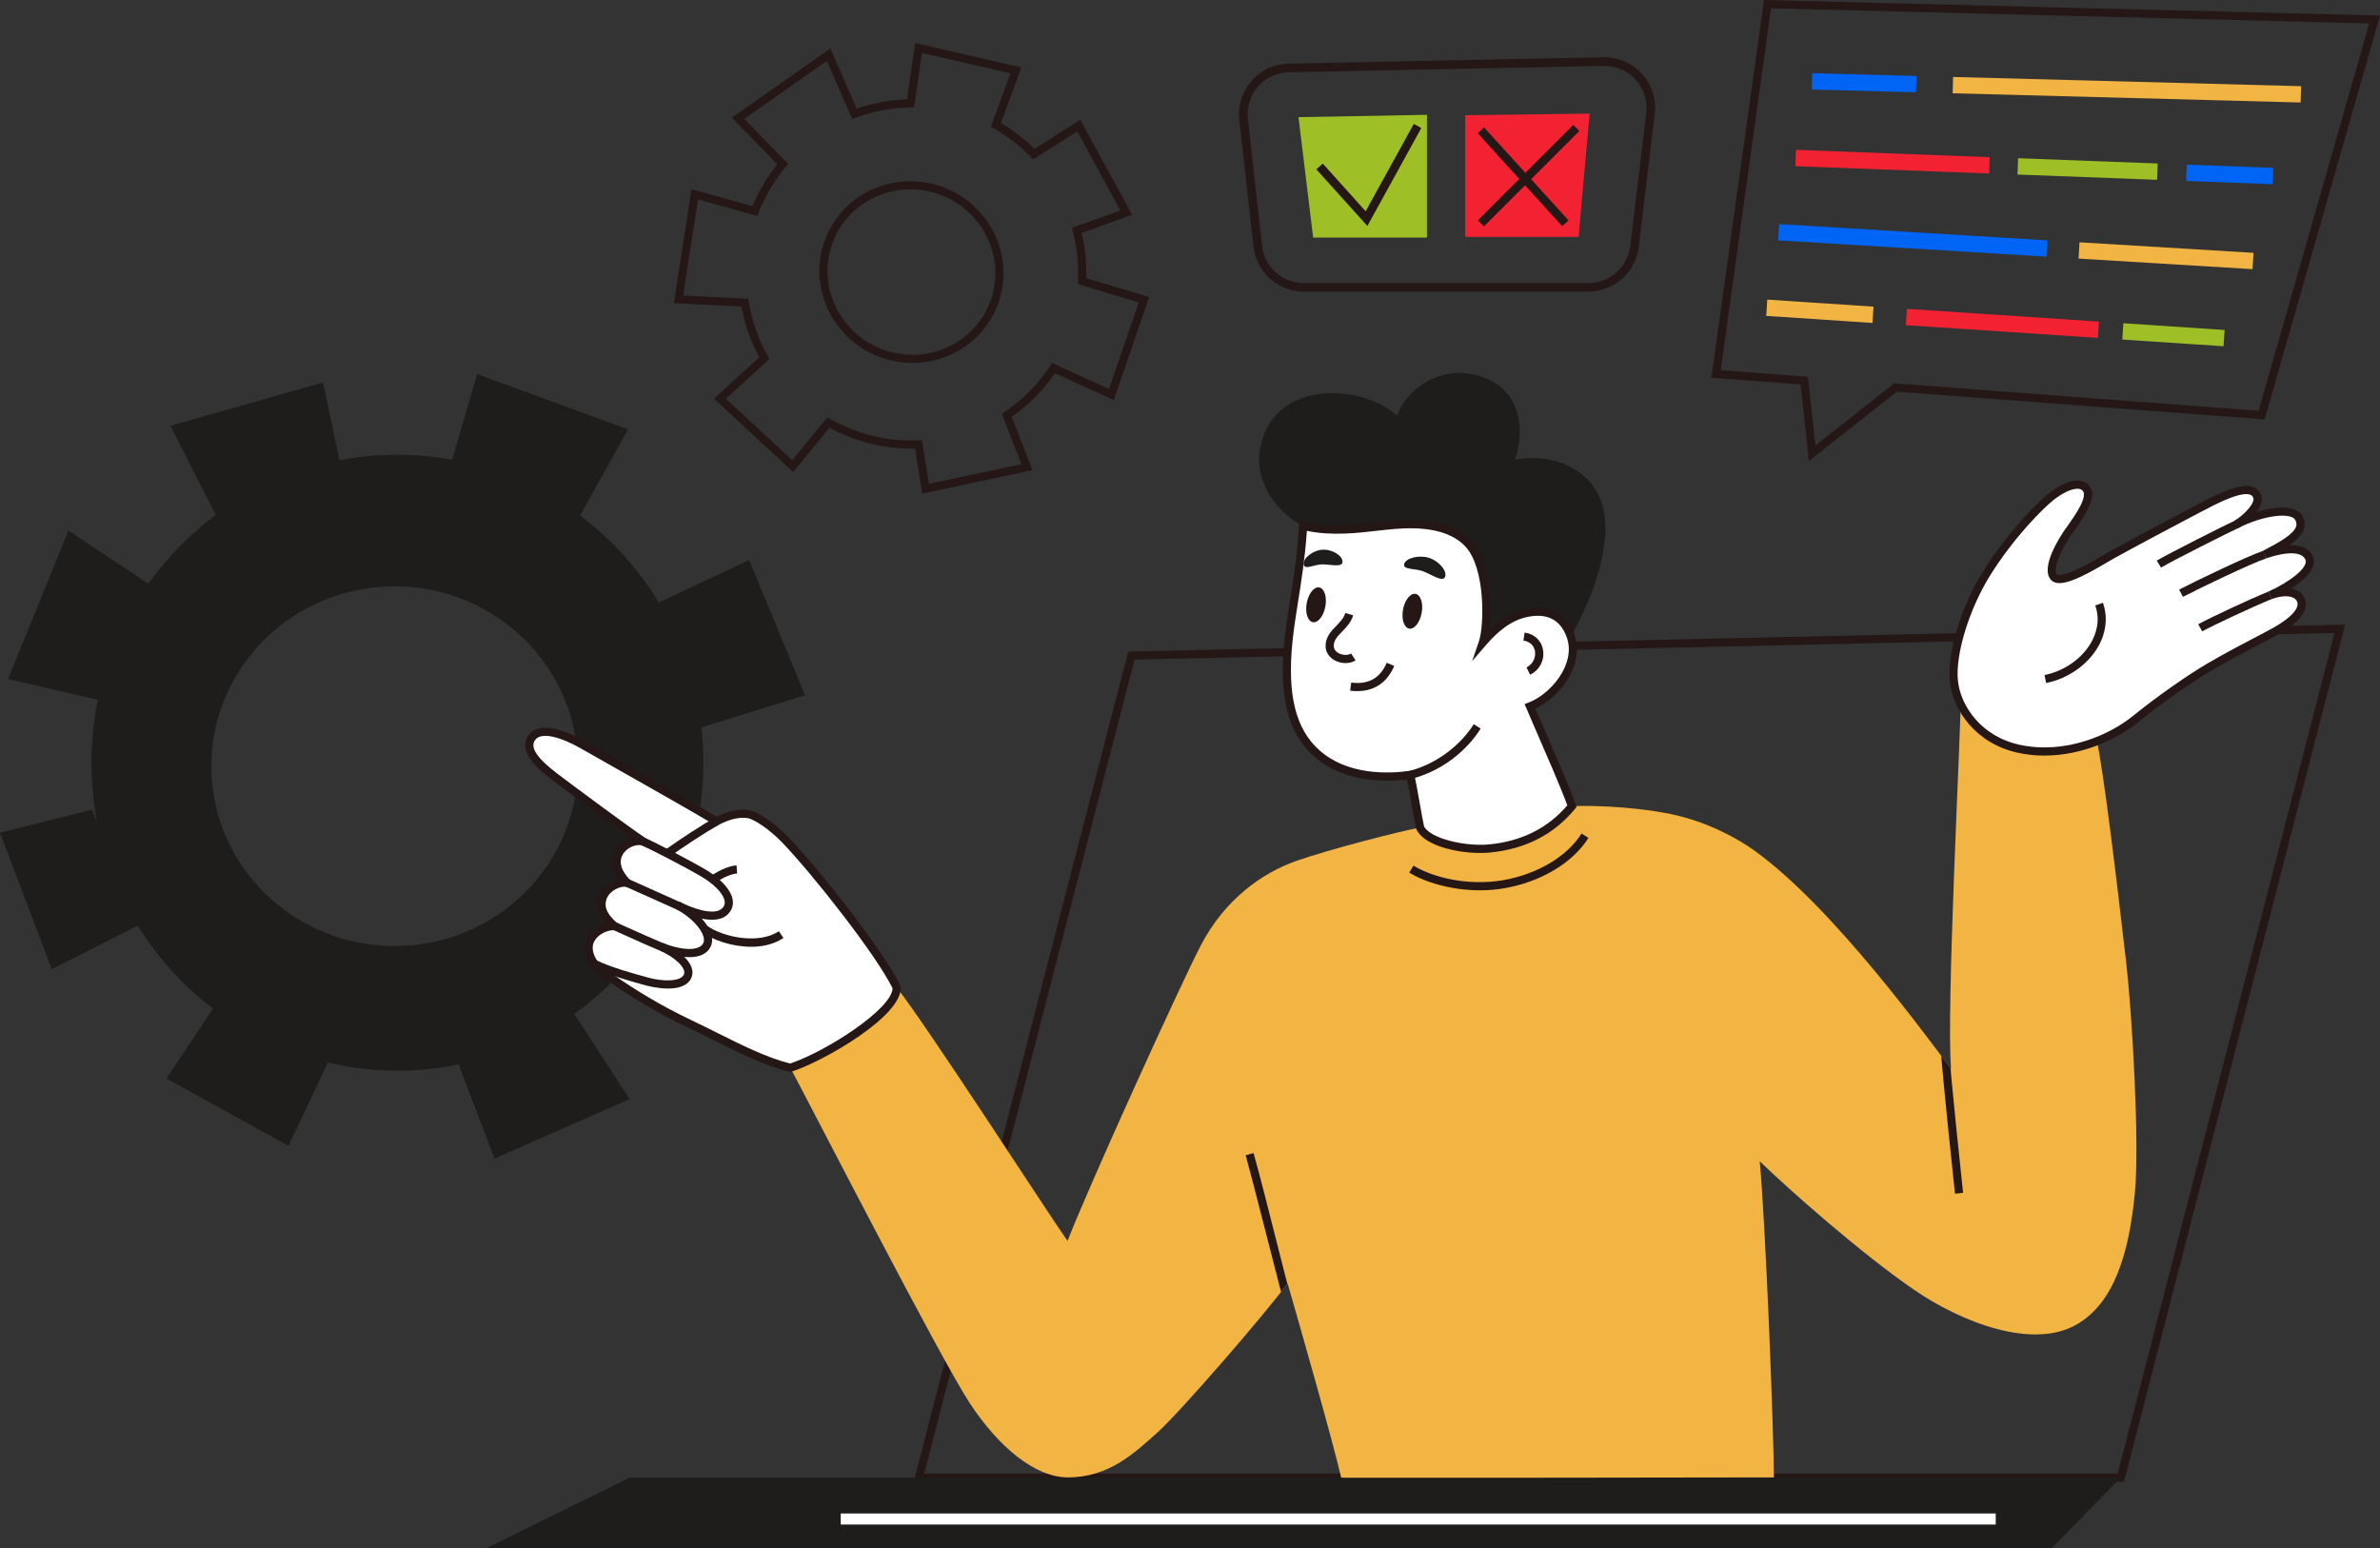 <?xml version="1.0" encoding="UTF-8"?>
<svg id="Layer_2" data-name="Layer 2" xmlns="http://www.w3.org/2000/svg" xmlns:xlink="http://www.w3.org/1999/xlink" viewBox="0 0 749.18 487.33">
  <rect x="0" y="0" width="749.18" height="487.33" fill="#333333" stroke="none"/>
  <defs>
    <style>
      .cls-1 {
        fill: #261717;
      }

      .cls-1, .cls-2, .cls-3, .cls-4, .cls-5, .cls-6, .cls-7, .cls-8 {
        stroke-width: 0px;
      }

      .cls-2 {
        fill: #1e1d1c;
      }

      .cls-3 {
        fill: #0064f4;
      }

      .cls-4 {
        fill: none;
      }

      .cls-5 {
        fill: #f2b544;
      }

      .cls-6 {
        fill: #fff;
      }

      .cls-7 {
        fill: #f22233;
      }

      .cls-9 {
        clip-path: url(#clippath);
      }

      .cls-8 {
        fill: #9ebf26;
      }
    </style>
    <clipPath id="clippath">
      <path class="cls-4" d="m407.88,271.05c10.32-3.63,32.58-9.38,39.15-10.55s34.88-5.3,45.36-6.56c4.67-.56,20.64-.38,33.73,2.35,11.39,2.37,20.98,7.73,26.15,11.46,24.97,17.97,54.82,59.48,61.9,68.71-1.6-17.56,3.03-105.71,2.98-114.6,6.8-.73,35.11,9.49,42.87,10.88,2.34,11.95,5.73,39.6,9.24,69.96,1.87,16.17,4.3,57.09,2.75,72.9-1.82,18.64-6.39,34.58-18.48,41.41-13.63,7.7-35.62-.46-51.02-11.02-16.48-11.3-39.44-31.56-48.58-40.47,1.88,20.16,4.45,85.79,4.45,99.52-9.38.07-127.05.16-136.19.1-2.58-11.25-13.36-48.99-16.88-61.18-7.03,9.61-34.08,40.83-41.02,47-7.12,6.33-15.12,14.08-28.13,14.08-10.31,0-21.74-9.49-30.84-23.28-9.1-13.79-49.33-92.17-56.54-105.65,5.63-3.66,23.97-17.94,33.46-25.32,9.49,11.95,47.82,71.38,53.8,79.82,6.68-17.23,35.06-79.66,41.84-92.82,7.5-14.55,19.34-22.98,30-26.73Z"/>
    </clipPath>
  </defs>
  <g id="Layer_1-2" data-name="Layer 1">
    <g>
      <path class="cls-1" d="m290.3,155.39l-2.27-14.18c-7.35.14-14.55-1.18-21.42-3.96-1.88-.76-3.73-1.63-5.52-2.6l-11.41,13.93-24.94-23.1,14.26-13.02c-2.69-5.02-4.58-10.4-5.61-16l-21.27-1.02,5.54-35.91,19.2,5.34c2-4.73,4.63-9.14,7.83-13.12l-14.31-14.73,31-21.76,8.29,18.94c5.13-1.77,10.46-2.76,15.86-2.96l2.54-17.69,33.44,7.66-6.43,17.53c3.84,2.26,7.39,4.98,10.56,8.12l14.39-9.17,16.36,29.93-15.91,5.71c1.1,4.66,1.59,9.43,1.45,14.22l19.83,5.92-11.17,32.46-18.5-8.43c-3.7,5.36-8.28,9.96-13.62,13.71l6.54,16.77-34.73,7.4Zm-.1-16.83l2.2,13.75,29.13-6.21-6.18-15.86.85-.57c5.73-3.87,10.57-8.74,14.38-14.49l.61-.91,17.91,8.16,9.37-27.25-19.18-5.73.05-1c.25-5.26-.3-10.51-1.62-15.6l-.29-1.13,15.27-5.48-13.61-24.88-13.83,8.81-.73-.75c-3.45-3.53-7.37-6.55-11.67-8.96l-.95-.54,6.18-16.84-27.88-6.39-2.46,17.09-1.09.02c-5.89.09-11.69,1.18-17.25,3.23l-1.14.42-8-18.27-25.97,18.23,13.82,14.22-.75.89c-3.56,4.24-6.43,9.02-8.52,14.19l-.5,1.26-18.63-5.18-4.67,30.23,20.48.99.17,1.02c1,6.01,3.01,11.76,5.99,17.08l.5.89-13.69,12.5,20.89,19.35,11.04-13.48.94.53c1.98,1.12,4.06,2.12,6.17,2.97,6.89,2.78,14.12,4.04,21.49,3.74l1.14-.05Zm-2.96-24.31c-3.44,0-6.89-.61-10.22-1.84-15.02-5.54-22.82-22.06-17.37-36.82,2.64-7.15,7.96-12.83,14.98-15.99,7.01-3.15,14.87-3.41,22.15-.73,15.02,5.54,22.82,22.06,17.37,36.82-2.64,7.15-7.96,12.83-14.98,15.99-3.8,1.71-7.85,2.57-11.92,2.57Zm-.69-54.65c-3.71,0-7.41.78-10.87,2.34-6.38,2.87-11.22,8.03-13.62,14.54-4.96,13.43,2.15,28.47,15.85,33.53,6.64,2.45,13.82,2.22,20.21-.66,6.38-2.87,11.22-8.03,13.62-14.54,4.96-13.43-2.15-28.47-15.85-33.53-3.04-1.12-6.19-1.68-9.33-1.68Z"/>
      <g>
        <polygon class="cls-2" points="53.64 134.03 101.68 120.39 108.54 152.56 68.98 164.16 53.64 134.03"/>
        <polygon class="cls-2" points="150.21 117.75 197.67 135.15 180.23 166.56 140.95 149.41 150.21 117.75"/>
        <polygon class="cls-2" points="204.35 191.06 235.82 176.29 253.4 218.84 218.6 229.66 204.35 191.06"/>
        <polygon class="cls-2" points="21.54 167.02 49.29 185.44 34.44 221.12 2.53 213.74 21.54 167.02"/>
        <polygon class="cls-2" points="28.96 254.88 0 262.12 16.3 305.04 44.03 291.03 28.96 254.88"/>
        <polygon class="cls-2" points="68.45 315.36 103.62 333.64 90.82 360.66 52.4 339.5 68.45 315.36"/>
        <polygon class="cls-2" points="144.41 335.19 180.25 318.38 198.2 345.95 155.66 364.7 144.41 335.19"/>
        <path class="cls-2" d="m221.36,242.99c-1.62,53.51-46.04,95.58-99.2,93.97-53.17-1.61-94.95-46.3-93.33-99.81,1.62-53.51,46.04-95.58,99.2-93.97,53.17,1.61,94.95,46.3,93.33,99.81Zm-97.16-58.42c-31.85,0-57.67,25.35-57.67,56.61s25.82,56.61,57.67,56.61,57.67-25.35,57.67-56.61-25.82-56.61-57.67-56.61Z"/>
      </g>
      <g>
        <path class="cls-1" d="m668.61,466.43h-380.99l67.52-261.34,383.06-8.5-69.59,269.83Zm-377.68-2.57h375.69l68.24-264.62-377.73,8.38-66.2,256.24Z"/>
        <polygon class="cls-2" points="645.81 487.33 667.61 465.1 198.2 465.1 153.08 487.33 645.81 487.33"/>
        <rect class="cls-6" x="264.65" y="476.4" width="363.57" height="3.48"/>
        <path class="cls-2" d="m411.18,165.9c-7.28-2.67-19.88-15.1-12.67-30.57,7.27-15.59,31.41-13.71,41.26-4.45,2.81-8.44,14.53-17.11,27.66-11.95,12.95,5.09,11.95,19.46,9.38,25.79,12.19-2.43,26.74,3.23,28.36,18.28,1.88,17.35-11.95,43.37-23.91,55.56-12.19-11.02-67.5-49.16-70.08-52.65Z"/>
        <path class="cls-5" d="m407.88,271.05c10.32-3.63,32.58-9.38,39.15-10.55s34.88-5.3,45.36-6.56c4.67-.56,20.64-.38,33.73,2.35,11.39,2.37,20.98,7.73,26.15,11.46,24.97,17.97,54.82,59.48,61.9,68.71-1.6-17.56,3.03-105.71,2.98-114.6,6.8-.73,35.11,9.49,42.87,10.88,2.34,11.95,5.73,39.6,9.24,69.96,1.87,16.17,4.3,57.09,2.75,72.9-1.82,18.64-6.39,34.58-18.48,41.41-13.63,7.7-35.62-.46-51.02-11.02-16.48-11.3-39.44-31.56-48.58-40.47,1.88,20.16,4.45,85.79,4.45,99.52-9.38.07-127.05.16-136.19.1-2.58-11.25-13.36-48.99-16.88-61.18-7.03,9.61-34.08,40.83-41.02,47-7.12,6.33-15.12,14.08-28.13,14.08-10.31,0-21.74-9.49-30.84-23.28-9.1-13.79-49.33-92.17-56.54-105.65,5.63-3.66,23.97-17.94,33.46-25.32,9.49,11.95,47.82,71.38,53.8,79.82,6.68-17.23,35.06-79.66,41.84-92.82,7.5-14.55,19.34-22.98,30-26.73Z"/>
        <g>
          <path class="cls-6" d="m410.19,165.48c-.84,14.68-3.59,26.05-4.65,36.54-1.39,13.82-.18,26.96,8.85,35.04,7.87,7.05,19.21,8.29,29.47,6.88.9,3.33,2.24,12.46,3.17,16.56,2.23,4.92,14.39,7.3,21.92,6.56,13.77-1.35,21.62-8.15,25.86-13.31-2.12-6.28-11.8-28.01-13.21-31.41,6.81-2.53,16.11-12.38,12.85-21.98-2.6-7.68-9.01-8.89-15.4-7.06-5.54,1.58-9.83,6.08-12.29,8.92,1.64-4.81,2.36-23.78-4.62-31.16-7.38-7.81-21.3-6.06-26.34-5.57-5.04.49-16.42,2.46-25.62-.03Z"/>
          <path class="cls-1" d="m465.97,268.49c-7.81,0-17.85-2.46-20.11-7.46l-.08-.24c-.43-1.9-.96-4.89-1.46-7.77-.5-2.83-1.01-5.74-1.43-7.65-12.08,1.42-22.46-1.17-29.35-7.34-8.08-7.24-11.02-18.72-9.27-36.13.42-4.13,1.09-8.38,1.8-12.89,1.09-6.89,2.33-14.7,2.84-23.59l.09-1.58,1.53.41c7.61,2.05,16.95.95,22.53.28,1-.12,3.26-.36,3.26-.36,5.76-.58,19.24-1.94,26.76,6.03,5.96,6.31,6.57,20.21,5.73,27.99,2.39-2.27,5.82-4.94,9.89-6.1,8.28-2.37,14.47.5,16.97,7.88,3.23,9.52-4.87,19.57-12.38,23.07.47,1.09,1.15,2.65,1.95,4.49,3.44,7.9,9.2,21.11,10.79,25.83l.23.67-.45.55c-6.61,8.05-15.6,12.68-26.73,13.77-.97.1-2.01.14-3.1.14Zm-17.72-8.41c1.95,3.91,13.05,6.45,20.57,5.71,10.17-.99,18.42-5.13,24.54-12.29-1.83-5.11-7.2-17.44-10.47-24.95-1.17-2.69-2.98-6.94-2.98-6.94l1.25-.46c6.71-2.5,14.96-11.89,12.09-20.36-2.6-7.68-8.96-7.63-13.83-6.24-5.71,1.63-10.2,6.82-11.68,8.53l-4.32,4.99,2.13-6.24c1.63-4.77,2.15-23-4.33-29.86-6.65-7.04-19.26-5.78-24.64-5.24,0,0-2.24.24-3.22.35-5.41.64-14.23,1.69-21.98.01-.56,8.38-1.73,15.76-2.77,22.31-.71,4.47-1.38,8.69-1.78,12.74-1.66,16.53,1.02,27.32,8.43,33.96,8.81,7.9,21.6,7.5,28.44,6.56l1.12-.15.29,1.09c.5,1.87,1.13,5.47,1.75,8.96.49,2.79.99,5.67,1.41,7.51Z"/>
        </g>
        <path class="cls-1" d="m441.75,245.71l-.45-2.53c10.97-1.96,19.03-9.42,22.6-15.22l2.19,1.35c-4.03,6.55-12.55,14.3-24.34,16.4Z"/>
        <ellipse class="cls-1" cx="414.3" cy="190.41" rx="5.56" ry="2.98" transform="translate(151.74 563.18) rotate(-79.53)"/>
        <ellipse class="cls-1" cx="444.62" cy="192.42" rx="5.56" ry="2.98" transform="translate(174.57 594.65) rotate(-79.53)"/>
        <path class="cls-2" d="m442.01,177.52c-.52,1.9,3.53,1.34,6.08,2.35,2.55,1.01,5.91,3.34,6.72,1.85.92-1.7-1.58-5.02-5-6.13-3.03-.98-7.27.02-7.79,1.93Z"/>
        <path class="cls-2" d="m410.37,177.62c.23,1.96,3.44-.01,5.93.02,2.49.03,6.13,1,6.29-.68.18-1.92-3.07-4.12-6.34-3.93-2.89.17-6.1,2.62-5.88,4.59Z"/>
        <path class="cls-1" d="m423.55,208.72c-1.16,0-2.36-.28-3.41-.86-1.82-.98-2.87-2.64-2.87-4.56,0-2.84,1.78-4.67,3.36-6.29,1.22-1.26,2.38-2.45,2.85-4.06l2.47.72c-.65,2.23-2.15,3.77-3.47,5.13-1.47,1.51-2.63,2.71-2.63,4.5,0,1.22.83,1.92,1.52,2.3,1.26.68,2.99.73,3.93.11l1.41,2.15c-.87.57-1.99.86-3.15.86Z"/>
        <path class="cls-1" d="m427.25,217.55c-.72,0-1.47-.05-2.24-.15l.32-2.55c5.44.69,9.09-1.35,11.19-6.23l2.36,1.01c-2.23,5.21-6.23,7.91-11.63,7.91Z"/>
        <path class="cls-1" d="m481.64,212.38l-1.12-2.31c2.21-1.08,2.93-3.37,2.67-5.04-.14-.88-.77-2.98-3.64-3.38l.36-2.54c3.12.44,5.35,2.56,5.82,5.52.51,3.2-1.13,6.32-4.08,7.75Z"/>
        <path class="cls-1" d="m465.82,280.24c-8.98,0-17.23-2.52-22.22-5.57l1.34-2.19c5.96,3.64,16.94,6.47,28.01,4.61,10.83-1.82,20.36-7.46,24.88-14.71l2.18,1.36c-4.89,7.86-15.1,13.94-26.63,15.88-2.54.43-5.07.62-7.55.62Z"/>
        <g>
          <path class="cls-6" d="m282.24,310.79c.44,7.65-22.27,21.68-33.46,25.32-9.95-2.38-21.56-9.04-30.98-13.49-13.16-6.21-21.2-11.91-26.4-15.33-5.84-3.84-6.77-8.41-5.72-11.01,1.27-3.14,5.04-4.85,7.75-4.78-2.47-2.19-5.1-5.11-3.68-9.03,1.08-2.98,4.91-5.11,7.67-4.58-2.59-2.69-4.35-6.05-2.62-9.35,1.52-2.92,5.23-4.43,7.73-3.64-4.91-3.25-23.78-17.25-27.93-20.41-5.34-4.07-9.78-8.47-7.29-12.19,2.49-3.72,9.57-1.58,15.84,1.99,5.91,3.36,38.25,21.55,42.38,24.26,3.93-2.04,7.05-2.72,9.97-2.3,2.45.35,7.61,3.85,11.74,8.16,9.37,9.76,29.79,35.48,34.99,46.38Z"/>
          <path class="cls-1" d="m248.83,337.44l-.35-.08c-7.66-1.83-16.36-6.19-24.03-10.03-2.53-1.27-4.92-2.46-7.2-3.54-11.7-5.52-19.47-10.7-24.62-14.13-.69-.46-1.34-.89-1.94-1.29-6.16-4.05-7.55-9.23-6.2-12.57,1.06-2.63,3.61-4.44,6.18-5.19-1.74-1.95-3.47-4.88-2.13-8.57.93-2.58,3.54-4.65,6.24-5.3-2.16-3.05-2.55-6.05-1.12-8.79,1.04-1.98,2.95-3.48,5.02-4.15-7.3-5.17-21.45-15.69-24.85-18.29-3.35-2.55-11.19-8.53-7.58-13.92,3.67-5.49,13.49-.72,17.54,1.59,1.18.67,36.99,20.92,41.82,23.9,3.8-1.87,7.01-2.54,10.08-2.1,2.83.41,8.2,4.08,12.49,8.54,9.92,10.33,30.07,35.91,35.23,46.71l.11.23.02.25c.53,9.12-24.19,23.31-34.35,26.62l-.34.11Zm-55.58-44.66c-2.32,0-5.38,1.49-6.39,3.98-.72,1.76-.42,5.74,5.23,9.46.61.4,1.26.84,1.96,1.3,5.08,3.38,12.76,8.5,24.29,13.94,2.31,1.09,4.71,2.3,7.26,3.57,7.43,3.72,15.83,7.93,23.12,9.74,11.59-3.9,32.1-17.24,32.24-23.68-5.16-10.57-25.14-35.89-34.64-45.79-4.13-4.3-9.02-7.49-11-7.78-2.69-.38-5.61.31-9.19,2.17l-.67.35-.63-.41c-3.28-2.15-24.6-14.2-36.05-20.68-2.85-1.61-5.08-2.87-6.26-3.54-5.26-2.99-12.12-5.42-14.14-2.39-1.55,2.31.68,5.63,7,10.46,3.87,2.95,22.94,17.11,27.86,20.36l7.61,5.04-8.7-2.74c-1.84-.58-4.96.61-6.21,3.01-1.21,2.31-.39,4.95,2.41,7.86l2.81,2.92-3.98-.76c-2.05-.39-5.32,1.26-6.22,3.76-1.13,3.11.93,5.51,3.33,7.63l2.63,2.34s-3.61-.09-3.66-.09Z"/>
        </g>
        <path class="cls-1" d="m224.09,289.51c-2.78,0-6.29-.97-10.38-2.9-1.93-.92-14.55-6.49-16.84-7.55l1.08-2.33c2.26,1.05,14.9,6.63,16.86,7.56,5.32,2.52,11.57,4.06,13.13.78,1.04-2.19-1.99-6.1-7.07-9.09-5.18-3.06-15.29-8.26-18.89-9.9l1.07-2.34c3.65,1.66,13.88,6.93,19.13,10.03,5.44,3.21,10.04,8.29,8.08,12.41-1.06,2.23-3.19,3.34-6.17,3.34Z"/>
        <path class="cls-1" d="m217.05,301.28c-2.98,0-6.46-.91-9.61-2.18-2.7-1.09-7.03-3.04-11.21-4.93l-3.34-1.5,1.05-2.34,3.34,1.5c4.16,1.87,8.47,3.81,11.12,4.89,6.34,2.57,11.67,2.66,12.95.22.61-1.16.07-3-1.49-5.03-1.68-2.19-4.29-4.31-7.17-5.83l1.2-2.27c3.2,1.68,6.11,4.07,8.01,6.54,2.23,2.91,2.84,5.67,1.72,7.79-1.19,2.27-3.65,3.14-6.58,3.14Z"/>
        <path class="cls-1" d="m210.29,311.16c-3.24,0-6.4-.82-7.02-.99-4.7-1.29-11.8-3.25-16.68-5.6l1.12-2.31c4.67,2.26,11.64,4.17,16.25,5.44,4.78,1.32,10.32,1.32,11.32-.95.85-1.93-2.58-5.33-7.65-7.58l1.04-2.35c5.56,2.47,10.73,6.95,8.96,10.97-1.18,2.65-4.29,3.37-7.33,3.37Z"/>
        <path class="cls-1" d="m210.8,269.66l-1.51-2.08c4.33-3.14,11.32-7.69,15.6-10.14l1.28,2.23c-4.21,2.41-11.1,6.89-15.37,9.99Z"/>
        <path class="cls-1" d="m225.27,277.87l-1.61-2c1.59-1.28,5.29-3.27,8.19-3.49l.19,2.56c-2.23.17-5.42,1.84-6.78,2.93Z"/>
        <path class="cls-1" d="m236.4,298.01c-5.88,0-11.86-2.05-15.3-4.5l1.49-2.09c4.98,3.55,16.25,5.97,22.58,1.69l1.44,2.13c-2.93,1.98-6.55,2.78-10.21,2.78Z"/>
        <g>
          <path class="cls-6" d="m656.34,153.41c3.21,2.88-2.78,10.43-5.36,14.17-2.59,3.74-6.88,11.44-4.39,14.13,2.49,2.68,14.02-4.64,18.05-6.94,4.02-2.3,27.53-14.81,31.86-16.96,8.71-4.34,12.6-4.41,13.91-1.77,1.4,2.81-3.37,7.23-6.53,9.1,8-4.07,17.77-5.65,19.74-2.11,2.57,4.63-4.25,8.12-10.73,11.55,7.23-2.47,12.5-2.32,13.98,1.08,1.81,4.14-7.3,9.51-12.24,11.73,5.69-2.02,8.71-.53,9.6,1.39,1.24,2.69-1.28,6.21-8.05,10-5.1,2.84-11.44,5.84-20.55,11.14-6.18,3.59-16.23,10.64-23.28,16.38-8.5,6.92-22.78,12.38-36.67,9.45-11.98-2.53-19.64-12.11-20.6-21.31-.85-8.15,3.16-22.48,10.35-34.01,7.28-11.69,16.79-21.35,20.26-24.05,3.74-2.92,8.34-5.06,10.69-2.96Z"/>
          <path class="cls-1" d="m643.58,237.84c-2.69,0-5.44-.26-8.2-.85-13.54-2.86-20.69-13.63-21.61-22.43-.93-8.89,3.5-23.54,10.54-34.83,7.57-12.16,17.29-21.84,20.56-24.39,2.5-1.95,8.72-6.15,12.34-2.9,3.73,3.35-1.08,10.11-4.27,14.58-.33.46-.63.89-.9,1.27-3.39,4.89-6,10.91-4.51,12.52,0,.01.87.85,5.73-1.32,3.14-1.4,6.71-3.5,9.08-4.89.64-.38,1.2-.71,1.67-.97,3.92-2.24,27.49-14.79,31.92-16.99,4.4-2.19,7.72-3.37,10.17-3.63,2.69-.28,4.52.54,5.46,2.44.92,1.84.14,3.87-1.23,5.69,6.44-1.95,12.59-2.04,14.41,1.24.74,1.32.91,2.68.51,4.02-.58,1.96-2.31,3.64-4.6,5.2,4.85-.18,6.69,1.91,7.39,3.52,1.61,3.71-2.72,7.51-6.82,10.13,2.17.4,3.53,1.59,4.17,2.96,1.15,2.49.59,6.53-8.59,11.66-1.9,1.06-3.92,2.11-6.26,3.34-4.01,2.09-8.55,4.46-14.27,7.79-6.25,3.63-16.19,10.63-23.12,16.27-6.5,5.29-17.49,10.56-29.55,10.56Zm10.31-83.99c-1.82,0-4.55,1.26-7.45,3.52-3.16,2.46-12.57,11.85-19.96,23.72-6.65,10.68-11.02,24.95-10.16,33.2.82,7.9,7.31,17.59,19.59,20.18,14.25,3.01,28.08-3.07,35.6-9.19,7.02-5.71,17.1-12.81,23.45-16.5,5.78-3.36,10.35-5.74,14.38-7.85,2.32-1.21,4.33-2.26,6.2-3.3,5.66-3.16,8.47-6.28,7.51-8.34-.71-1.53-3.45-2.34-8-.72l-.95-2.38c6.42-2.88,12.68-7.53,11.59-10.04-1.09-2.51-5.72-2.65-12.39-.38l-1.02-2.35.36-.19c4.39-2.32,9.36-4.95,10.14-7.56.2-.67.11-1.32-.29-2.04-1.29-2.31-9.62-1.65-18.04,2.63l-1.24-2.25c3.38-2,6.83-5.82,6.04-7.42-.19-.38-.62-1.26-2.9-1.02-2.11.22-5.23,1.35-9.29,3.37-4.41,2.2-27.89,14.69-31.79,16.92-.46.26-1.01.59-1.64.96-7.95,4.68-15.3,8.64-17.99,5.74-3.61-3.88,2.93-13.79,4.28-15.73.27-.39.58-.83.92-1.3,2.16-3.04,6.66-9.37,4.64-11.18-.38-.35-.93-.51-1.59-.51Z"/>
        </g>
        <path class="cls-1" d="m693.21,198.74l-1.24-2.25c3.47-1.92,15.96-7.78,22.16-10.31l.97,2.38c-6.14,2.5-18.47,8.28-21.89,10.17Z"/>
        <path class="cls-1" d="m687.15,187.86l-1.19-2.27c5.08-2.66,21.79-10.68,26.51-12.23l.8,2.44c-4.52,1.49-21.23,9.51-26.12,12.07Z"/>
        <path class="cls-1" d="m680.25,178.66l-1.34-2.19c3.19-1.96,22-11.44,25.27-12.92l1.06,2.34c-3.23,1.47-21.84,10.84-24.98,12.77Z"/>
        <path class="cls-1" d="m644.08,215l-.5-2.52c6.14-1.21,11.76-5.13,14.68-10.25,1.52-2.67,2.98-6.86,1.28-11.64l2.42-.86c1.58,4.45,1.05,9.34-1.47,13.77-3.27,5.74-9.56,10.15-16.41,11.49Z"/>
        <g class="cls-9">
          <path class="cls-1" d="m615.39,375.74c-.53-4.87-3.61-33.88-4.46-45.1l2.56-.2c.85,11.19,3.92,40.15,4.45,45.02l-2.55.28Z"/>
          <path class="cls-1" d="m403.35,407.04c-1.13-4.2-9.48-37.24-11.23-43.39l2.47-.7c1.77,6.19,4.49,16.94,6.88,26.43,1.67,6.59,3.24,12.82,4.36,17l-2.48.66Z"/>
        </g>
      </g>
      <g>
        <rect class="cls-5" x="666.96" y="-26.54" width="5.14" height="109.58" transform="translate(623.5 696.79) rotate(-88.48)"/>
        <rect class="cls-3" x="584.26" y="9.65" width="5.14" height="32.81" transform="translate(545.19 611.98) rotate(-88.48)"/>
        <rect class="cls-3" x="699.35" y="41.27" width="5.14" height="27.27" transform="translate(620.56 754.25) rotate(-87.84)"/>
        <rect class="cls-8" x="654.61" y="31.23" width="5.14" height="43.98" transform="translate(579.19 707.91) rotate(-87.84)"/>
        <rect class="cls-7" x="593.19" y="20.37" width="5.14" height="61.05" transform="translate(522.42 644.31) rotate(-87.84)"/>
        <rect class="cls-5" x="679.31" y="53.08" width="5.14" height="54.87" transform="translate(560.19 756.25) rotate(-86.53)"/>
        <rect class="cls-3" x="599.63" y="33.33" width="5.14" height="84.68" transform="translate(490.17 672.18) rotate(-86.53)"/>
        <rect class="cls-8" x="681.64" y="89.42" width="5.14" height="31.94" transform="translate(533.66 781.09) rotate(-86.2)"/>
        <rect class="cls-7" x="627.8" y="71.51" width="5.14" height="60.6" transform="translate(486.96 724.03) rotate(-86.2)"/>
        <rect class="cls-5" x="570.33" y="81.23" width="5.14" height="33.52" transform="translate(437.12 663.13) rotate(-86.2)"/>
        <path class="cls-1" d="m569.4,145.11l-2.62-24.1-28.06-2.12L555.27,0l193.91,4.9-36.31,127.13-115.78-8.74-27.69,21.82Zm-27.76-28.58l27.46,2.07,2.35,21.62,24.83-19.57,114.69,8.66,34.82-121.93-188.31-4.76-15.85,113.9Z"/>
      </g>
      <g>
        <path class="cls-1" d="m500.02,91.79h-89.62c-8.13,0-14.93-6.09-15.83-14.17l-4.45-39.9c-.49-4.44.91-8.91,3.85-12.27,2.94-3.36,7.19-5.34,11.66-5.43l99.11-2c4.62-.09,9.04,1.82,12.13,5.24,3.1,3.42,4.56,8.01,4.01,12.59l-5.04,41.89c-.96,8-7.76,14.03-15.82,14.03Zm-94.33-69.06c-3.71.07-7.24,1.72-9.68,4.51-2.45,2.79-3.61,6.5-3.2,10.19l4.45,39.9c.75,6.71,6.4,11.77,13.15,11.77h89.62c6.69,0,12.34-5.01,13.14-11.65l5.04-41.89c.46-3.81-.75-7.62-3.33-10.46-2.57-2.84-6.22-4.44-10.08-4.35l-99.11,2Z"/>
        <polygon class="cls-8" points="408.74 36.88 449.18 36.14 449.18 74.78 413.36 74.78 408.74 36.88"/>
        <polygon class="cls-7" points="500.38 35.76 461.24 36.26 461.24 74.56 496.91 74.56 500.38 35.76"/>
        <polygon class="cls-1" points="430.42 71.12 414.37 53.3 416.38 51.49 429.89 66.5 445.04 39 447.4 40.3 430.42 71.12"/>
        <rect class="cls-1" x="478.12" y="35.9" width="2.7" height="39.55" transform="translate(87.15 336.88) rotate(-42.26)"/>
        <rect class="cls-1" x="459.95" y="53.95" width="42.45" height="2.7" transform="translate(101.83 356.44) rotate(-45)"/>
      </g>
    </g>
  </g>
</svg>